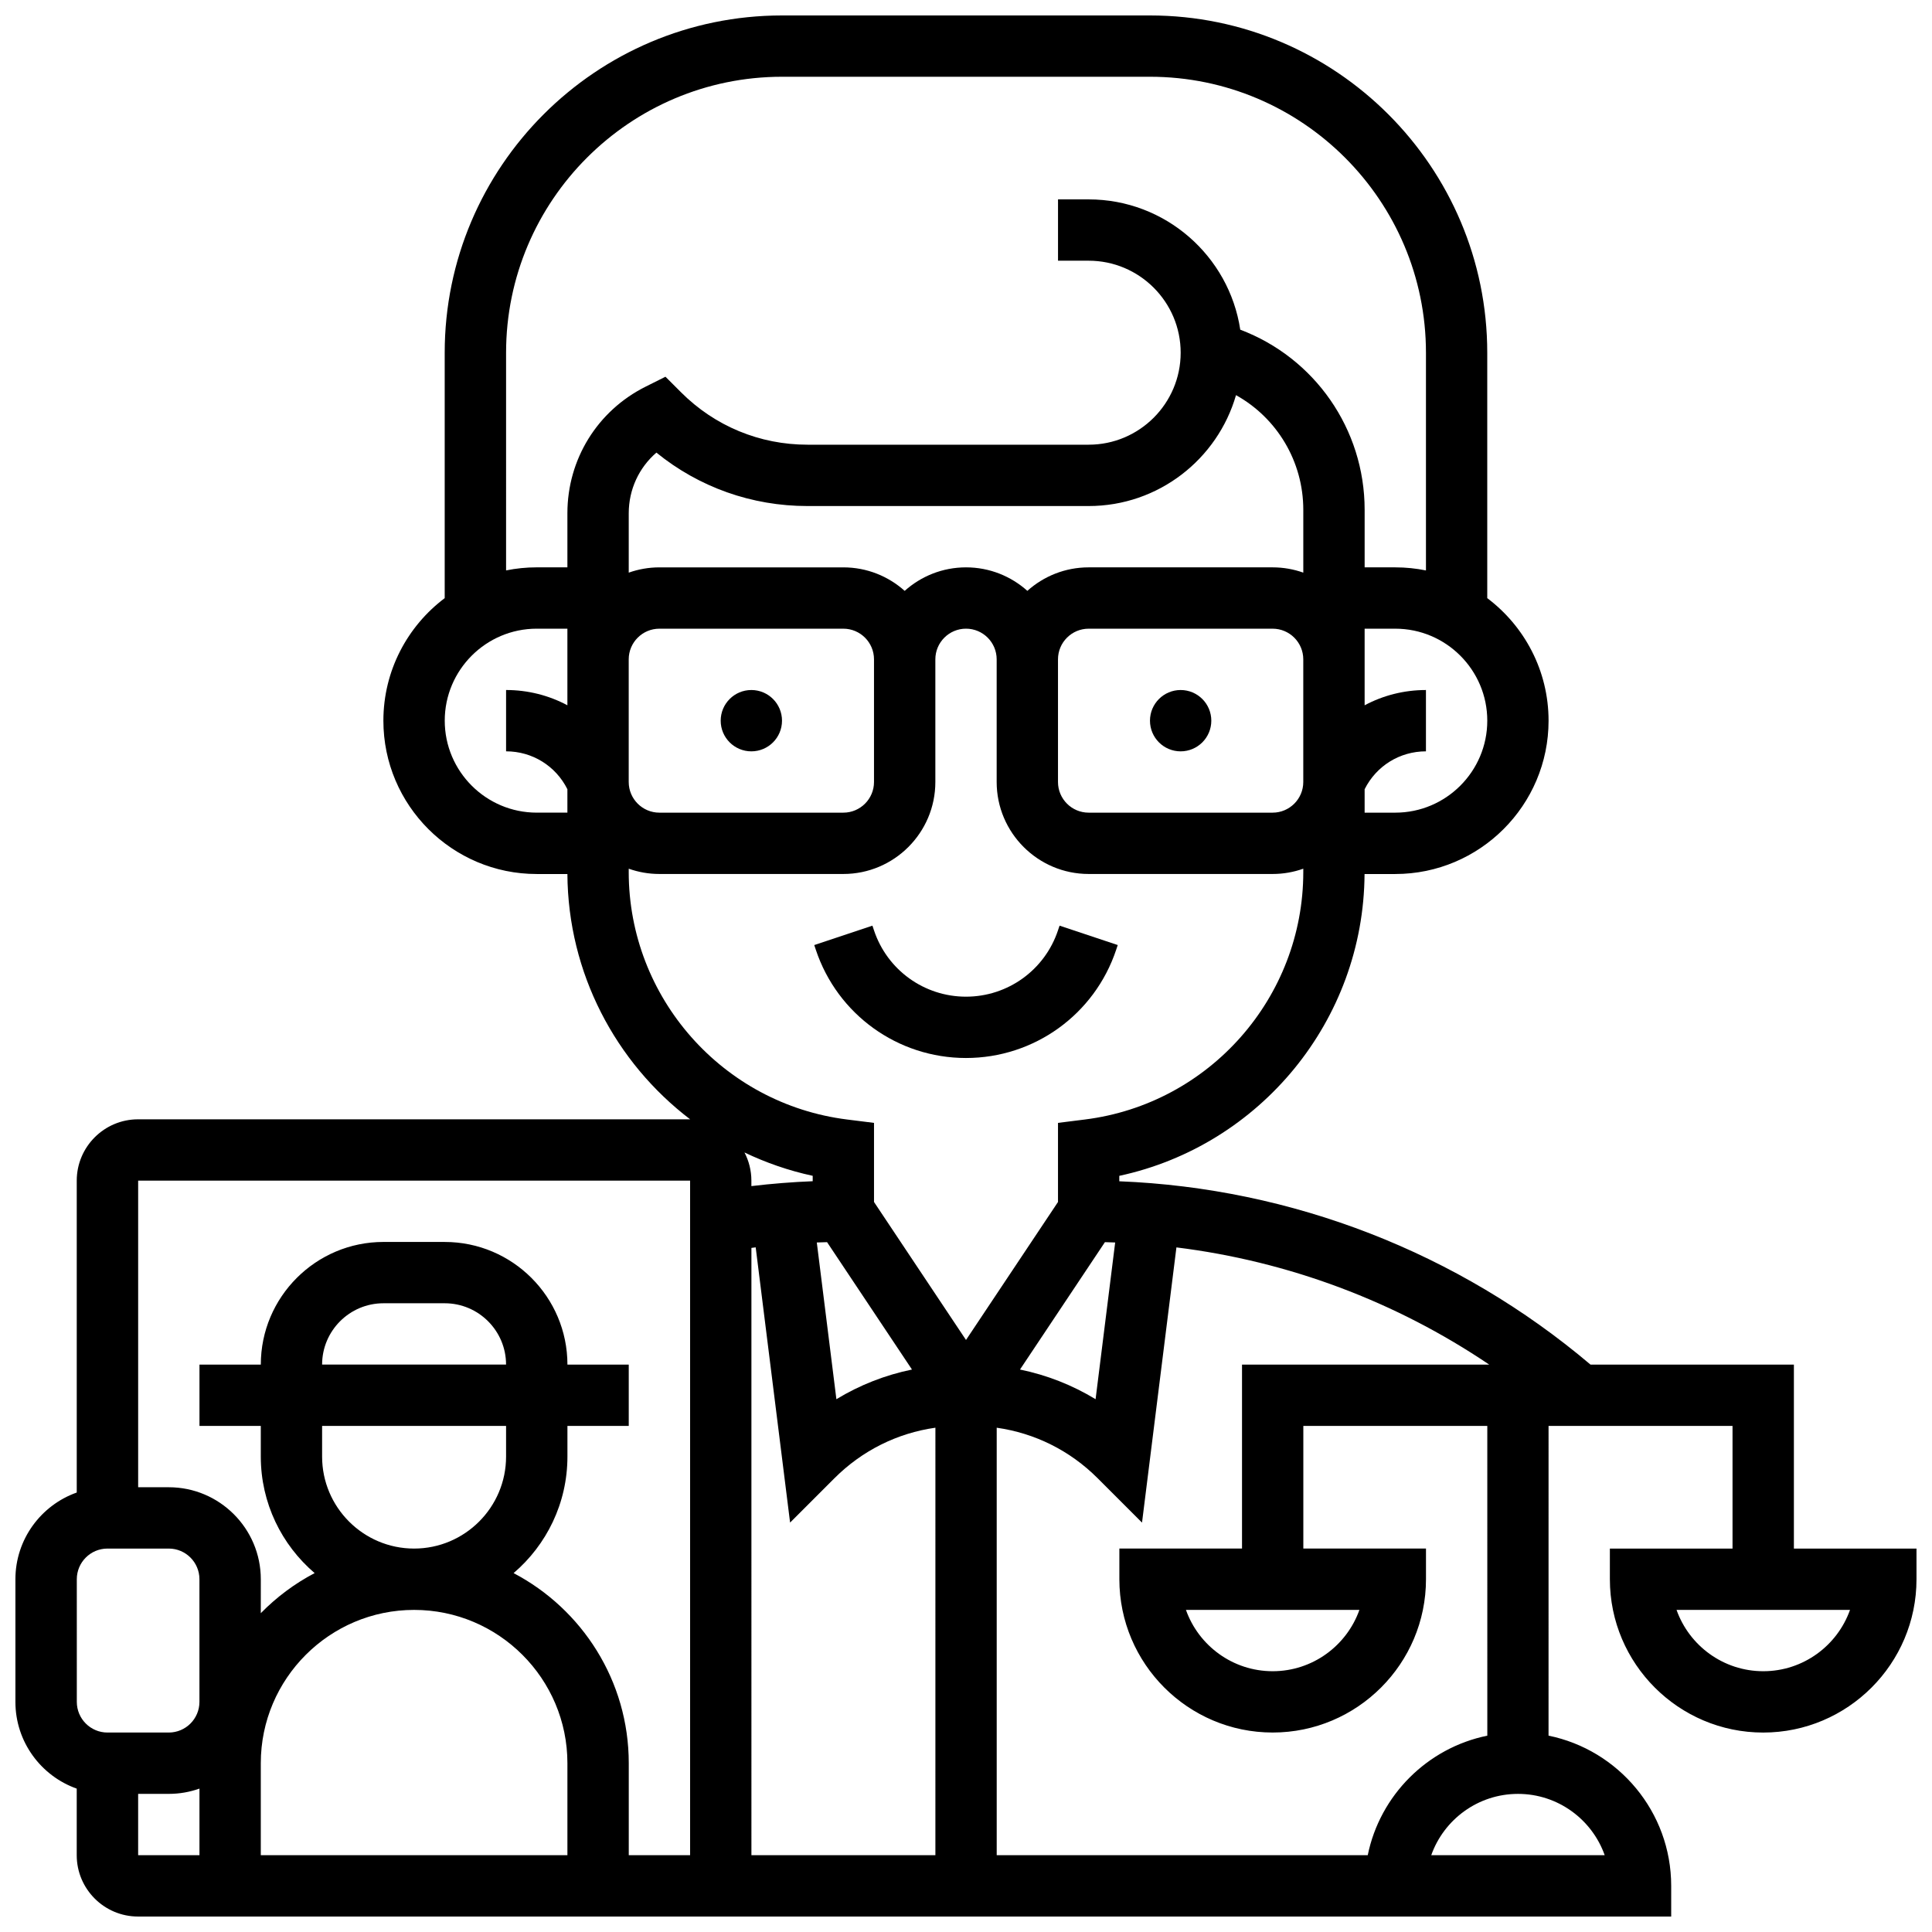 <?xml version="1.0" encoding="UTF-8"?>
<!-- Uploaded to: ICON Repo, www.iconrepo.com, Generator: ICON Repo Mixer Tools -->
<svg width="800px" height="800px" version="1.1" viewBox="144 144 512 512" xmlns="http://www.w3.org/2000/svg">
 <defs>
  <clipPath id="a">
   <path d="m148.09 148.09h503.81v503.81h-503.81z"/>
  </clipPath>
 </defs>
 <path d="m351.24 334.99c0 4.488-3.637 8.125-8.125 8.125-4.488 0-8.125-3.637-8.125-8.125 0-4.488 3.637-8.129 8.125-8.129 4.488 0 8.125 3.641 8.125 8.129"/>
 <path d="m465.01 334.99c0 4.488-3.641 8.125-8.129 8.125-4.488 0-8.125-3.637-8.125-8.125 0-4.488 3.637-8.129 8.125-8.129 4.488 0 8.129 3.641 8.129 8.129"/>
 <path d="m400 424.38c18.086 0 34.078-11.527 39.797-28.684l0.418-1.25-15.418-5.141-0.422 1.254c-3.5 10.508-13.297 17.57-24.375 17.57s-20.875-7.062-24.379-17.57l-0.418-1.25-15.418 5.141 0.418 1.25c5.719 17.156 21.711 28.68 39.797 28.68z"/>
 <g clip-path="url(#a)">
  <path d="m619.4 554.39v-48.754h-53.895c-35.066-29.691-79.086-46.773-124.88-48.586v-1.441c37.363-8.035 64.758-41.199 64.996-79.988h8.137c22.402 0 40.629-18.227 40.629-40.629 0-13.262-6.391-25.062-16.25-32.48v-65.031c0-49.285-40.098-89.387-89.387-89.387h-97.512c-49.285 0-89.387 40.098-89.387 89.387v65.031c-9.863 7.422-16.25 19.219-16.25 32.48 0 22.402 18.227 40.629 40.629 40.629h8.137c0.16 26.277 12.785 49.961 32.527 65.008-0.012 0-0.023-0.004-0.035-0.004l-146.27 0.004c-8.961 0-16.25 7.293-16.25 16.25v82.656c-9.461 3.356-16.254 12.391-16.254 22.984v32.504c0 10.594 6.793 19.625 16.25 22.98v17.648c0 8.961 7.293 16.25 16.25 16.25h406.3v-8.125c0-19.621-13.98-36.039-32.504-39.812l0.004-82.078h48.754v32.504h-32.504v8.125c0 22.402 18.227 40.629 40.629 40.629 22.402 0 40.629-18.227 40.629-40.629v-8.125zm-256.22-81.207 22.504 33.758c-7.098 1.457-13.855 4.109-20.031 7.863l-5.191-41.535c0.91-0.035 1.816-0.062 2.719-0.086zm73.637 0c0.906 0.02 1.809 0.059 2.715 0.09l-5.191 41.531c-6.176-3.754-12.934-6.406-20.031-7.863zm-126.2-154.45c0-4.481 3.644-8.125 8.125-8.125h48.754c4.481 0 8.125 3.644 8.125 8.125v32.504c0 4.481-3.644 8.125-8.125 8.125h-48.754c-4.481 0-8.125-3.644-8.125-8.125zm73.133-18.148c-4.316-3.867-10.012-6.227-16.25-6.227h-48.754c-2.848 0-5.582 0.496-8.125 1.398v-15.73c0-6.301 2.719-12.105 7.332-16.082 11.289 9.172 25.273 14.16 40.023 14.16h74.531c18.504 0 34.156-12.434 39.047-29.387 10.82 6.023 17.832 17.52 17.832 30.387v16.648c-2.543-0.902-5.277-1.398-8.125-1.398h-48.754c-6.238 0-11.938 2.359-16.25 6.227-4.316-3.867-10.012-6.227-16.25-6.227-6.242 0-11.941 2.359-16.258 6.231zm40.629 18.148c0-4.481 3.644-8.125 8.125-8.125h48.754c4.481 0 8.125 3.644 8.125 8.125v32.504c0 4.481-3.644 8.125-8.125 8.125h-48.754c-4.481 0-8.125-3.644-8.125-8.125zm89.387 40.629h-8.125v-6.207c3.098-6.195 9.324-10.043 16.25-10.043v-16.25c-5.812 0-11.359 1.434-16.25 4.047v-20.301h8.125c13.441 0 24.379 10.938 24.379 24.379 0 13.441-10.938 24.375-24.379 24.375zm-235.65-121.89c0-40.324 32.809-73.133 73.133-73.133h97.512c40.324 0 73.133 32.809 73.133 73.133v57.699c-2.625-0.535-5.344-0.816-8.125-0.816h-8.125v-15.25c0-21.449-13.289-40.309-32.961-47.734-2.953-19.52-19.844-34.531-40.172-34.531h-8.125v16.25h8.125c13.441 0 24.379 10.934 24.379 24.379 0 13.441-10.934 24.379-24.379 24.379h-74.527c-12.652 0-24.543-4.926-33.488-13.871l-4.141-4.141-5.238 2.621c-12.801 6.394-20.75 19.258-20.75 33.562v14.332h-8.125c-2.781 0-5.5 0.281-8.125 0.816zm-16.254 97.512c0-13.441 10.938-24.379 24.379-24.379h8.125v20.301c-4.891-2.613-10.441-4.047-16.25-4.047v16.25c6.926 0 13.152 3.848 16.25 10.043v6.207h-8.125c-13.441 0-24.379-10.934-24.379-24.375zm48.758 40.121v-0.891c2.543 0.902 5.277 1.398 8.125 1.398h48.754c13.441 0 24.379-10.934 24.379-24.379v-32.504c0-4.481 3.644-8.125 8.125-8.125 4.481 0 8.125 3.644 8.125 8.125v32.504c0 13.441 10.934 24.379 24.379 24.379h48.754c2.848 0 5.582-0.496 8.125-1.398v0.891c0 33.258-24.887 61.453-57.891 65.578l-7.113 0.891v20.965l-24.379 36.566-24.379-36.566v-20.965l-7.117-0.891c-33-4.125-57.887-32.316-57.887-65.578zm48.754 80.496v1.434c-5.43 0.215-10.855 0.652-16.25 1.293v-1.457c0-2.688-0.668-5.223-1.828-7.457 5.688 2.719 11.734 4.824 18.078 6.188zm-195.02 106.91c0-4.481 3.644-8.125 8.125-8.125h16.25c4.481 0 8.125 3.644 8.125 8.125v32.504c0 4.481-3.644 8.125-8.125 8.125h-16.246c-4.481 0-8.125-3.644-8.125-8.125zm65.008-32.504v-8.125h48.754v8.125c0 13.441-10.934 24.379-24.379 24.379-13.438-0.004-24.375-10.938-24.375-24.379zm0-24.379c0-8.961 7.293-16.25 16.25-16.25h16.25c8.961 0 16.25 7.293 16.25 16.25zm65.008 130.02h-81.258v-24.379c0-22.402 18.227-40.629 40.629-40.629 22.402 0 40.629 18.227 40.629 40.629zm-113.76-16.254h8.125c2.848 0 5.582-0.496 8.125-1.398v17.652h-16.25zm130.02 16.254v-24.379c0-21.855-12.395-40.859-30.52-50.379 8.723-7.461 14.266-18.531 14.266-30.879v-8.125h16.25v-16.25h-16.25c0-17.922-14.582-32.504-32.504-32.504l-16.25-0.004c-17.922 0-32.504 14.582-32.504 32.504h-16.254v16.25h16.25v8.125c0 12.348 5.547 23.422 14.27 30.879-5.305 2.785-10.113 6.383-14.27 10.625l0.004-8.996c0-13.441-10.938-24.379-24.379-24.379h-8.125v-81.258h146.27v178.77zm32.504-160.94c0.379-0.047 0.754-0.102 1.133-0.148l9.117 72.941 11.75-11.75c7.336-7.336 16.66-11.965 26.758-13.395l-0.004 113.29h-48.754zm226.13 160.94h-45.969c3.356-9.461 12.391-16.25 22.984-16.25 10.594-0.004 19.633 6.789 22.984 16.25zm-31.109-31.68c-15.895 3.242-28.449 15.781-31.688 31.68h-98.328v-113.29c10.098 1.43 19.422 6.055 26.758 13.395l11.75 11.75 9.117-72.93c29.676 3.672 58.102 14.316 82.891 31.059l-65.508-0.004v48.754h-32.504v8.125c0 22.402 18.227 40.629 40.629 40.629 22.402 0 40.629-18.227 40.629-40.629v-8.125h-32.504v-32.504h48.754zm-33.898-33.328c-3.356 9.461-12.391 16.25-22.984 16.25s-19.633-6.793-22.984-16.25zm107.03 16.25c-10.594 0-19.633-6.793-22.984-16.25h45.969c-3.352 9.457-12.391 16.25-22.984 16.25z"/>
 </g>
</svg>